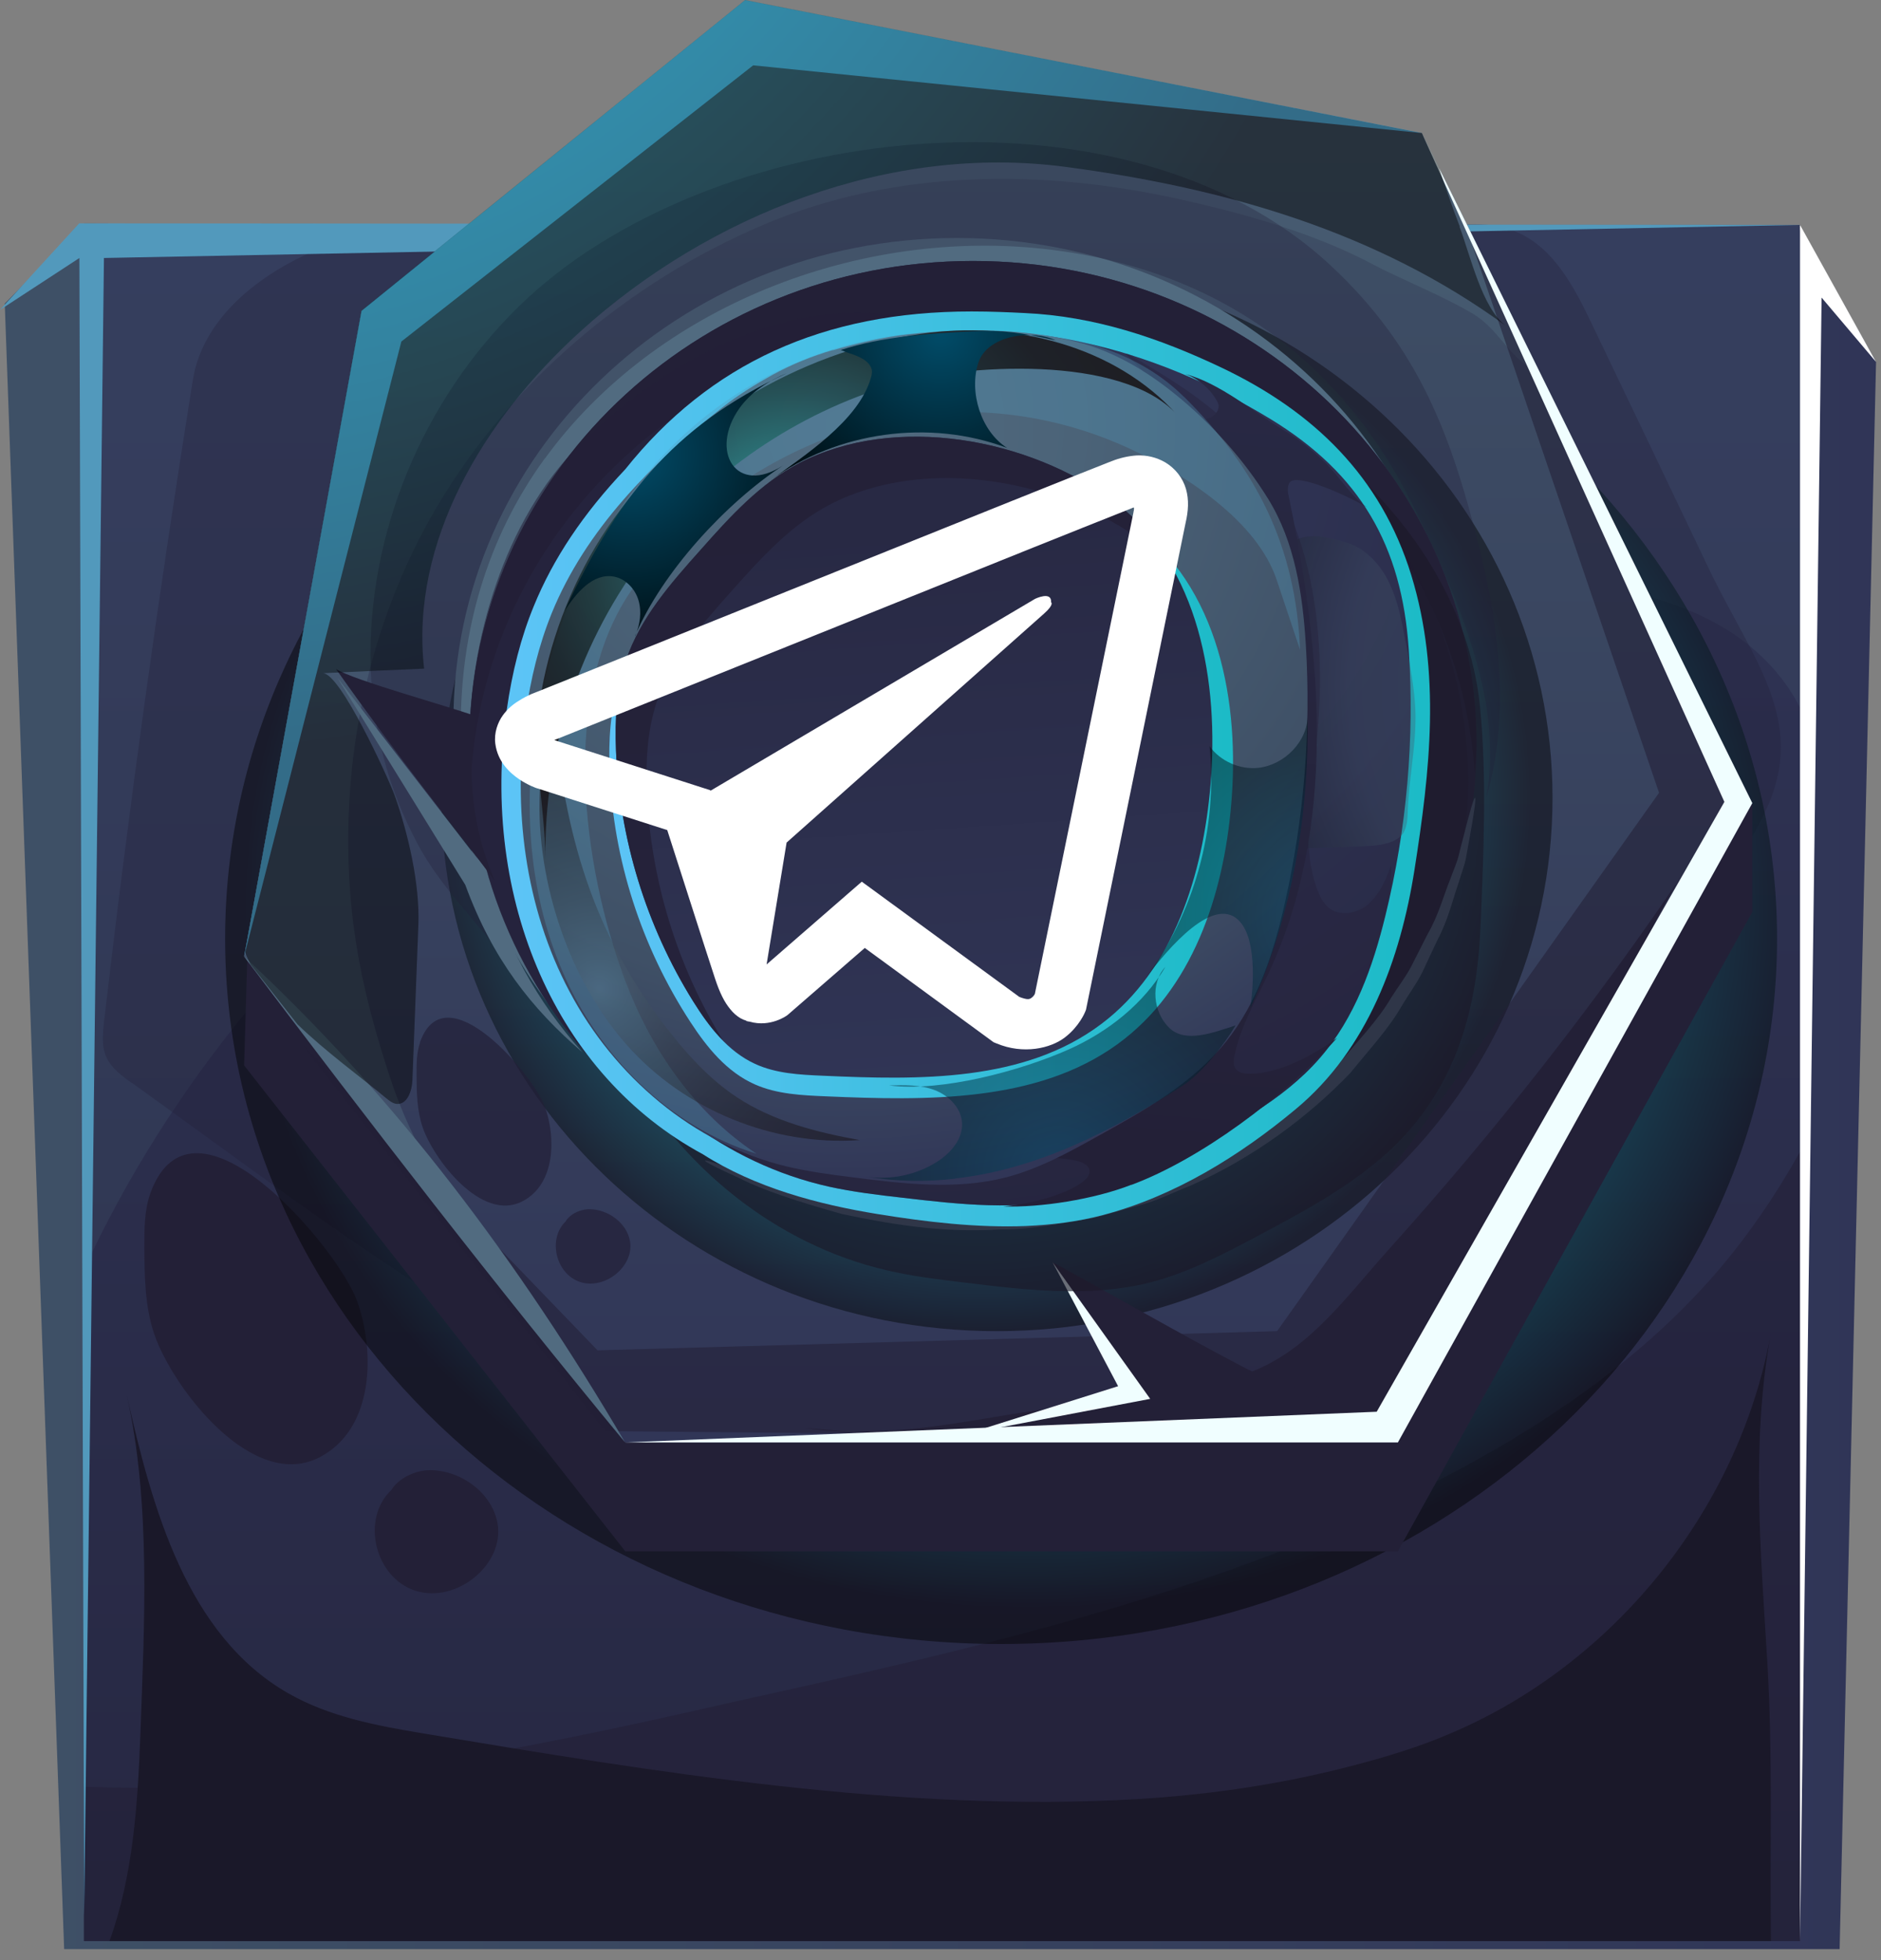 <?xml version="1.0" encoding="UTF-8"?> <svg xmlns="http://www.w3.org/2000/svg" width="95" height="99" viewBox="0 0 95 99" fill="none"><rect x="0" y="0" width="95" height="99" fill="#808080" stroke="none"/> <path d="M92.91 98.44H3.24L0.24 15.33L4.25 11.28L91 11.61L94.75 18.28L92.91 98.44Z" fill="url(#paint0_linear_1209_141696)"></path> <path d="M90.91 11.36H4.24V98.03H90.91V11.36Z" fill="url(#paint1_linear_1209_141696)"></path> <path opacity="0.18" d="M4.24 64.12C12.87 45.46 31.31 31.53 51.71 28.66C56.25 28.02 60.85 27.89 65.44 28.03C69.86 28.17 74.26 28.56 78.63 29.2C81.49 29.62 84.4 30.17 86.91 31.62C88.59 32.58 90.05 34.03 90.91 35.74V11.36H4.24V64.12Z" fill="#516B80"></path> <path opacity="0.56" d="M90.91 58.17C89.66 60.4 88.22 62.52 86.53 64.45C83.07 68.4 78.71 71.48 74.1 74C62.62 80.27 49.66 83.17 36.89 85.99C26.3 88.41 15.5 90.61 4.58 90.25C4.47 90.25 4.36 90.25 4.24 90.23V98.04H90.91V58.18V58.17Z" fill="#232037"></path> <path opacity="0.31" d="M6.67 54.71C6.14 54.33 5.59 53.92 5.34 53.32C5.13 52.79 5.19 52.2 5.25 51.63C6.51 40.79 8.01 29.97 9.74 19.19C10.41 15.01 15.28 12.4 19.17 11.64C20.85 11.32 22.58 11.4 24.29 11.48C28.81 11.7 33.32 11.85 37.84 12.11C49.43 12.65 61.06 12.42 72.62 11.42C73.92 11.31 75.27 11.19 76.48 11.67C78.43 12.43 79.5 14.48 80.4 16.37C82.37 20.48 84.34 24.6 86.3 28.71C88.59 33.5 91.52 36.59 88.92 41.46C84.17 50.34 79.13 59.08 74.23 67.88C73.66 68.9 73.04 69.98 72.02 70.55C71.2 71.01 70.23 71.08 69.3 71.14C59.29 71.8 49.27 72.46 39.26 73.13C37.88 73.22 36.5 73.31 35.13 73.13C30.06 72.48 26.57 68.31 22.49 65.76C17.05 62.35 11.89 58.44 6.66 54.69L6.67 54.71Z" fill="#232037"></path> <path d="M94.75 18.28L90.91 11.36V98.03L92 15.03L94.75 18.28Z" fill="white"></path> <path d="M7.59 60.28C7.28 61.16 7.29 62.11 7.29 63.04C7.3 64.5 7.32 65.99 7.79 67.38C8.72 70.09 12.73 75.34 16.12 73.61C18.95 72.16 18.93 68.17 18.03 65.7C17.06 63.02 9.78 54.4 7.61 60.22C7.61 60.24 7.59 60.27 7.58 60.29L7.59 60.28Z" fill="#232037"></path> <path d="M19.79 75.23C18.21 76.68 18.91 79.67 20.98 80.34C23.05 81 25.48 79.02 25.13 76.95C24.87 75.44 23.34 74.27 21.74 74.25C20.62 74.24 19.31 75.14 19.66 76.16L19.79 75.23Z" fill="#232037"></path> <path style="mix-blend-mode:screen" opacity="0.45" d="M50.56 83.03C72.204 83.03 89.75 67.082 89.75 47.41C89.75 27.738 72.204 11.79 50.56 11.79C28.916 11.79 11.37 27.738 11.37 47.41C11.37 67.082 28.916 83.03 50.56 83.03Z" fill="url(#paint2_radial_1209_141696)"></path> <path d="M4.25 96.78L4.01 13.03L0 15.65L4 11.28L90.91 11.36L5.25 13.03L4.25 96.78Z" fill="#5299BC"></path> <path d="M72.7 87.781C70.99 88.461 69.21 88.961 67.42 89.401C64.12 90.201 60.8 90.661 57.47 90.861C45.6 91.571 33.04 89.491 21.34 87.541C19 87.151 16.62 86.701 14.56 85.521C9.45 82.601 7.69 76.201 6.4 70.451C7.63 75.921 7.29 82.041 7.09 87.581C6.96 91.111 6.72 94.751 5.53 98.031H89.44C89.38 93.331 89.54 88.671 89.26 83.971C88.93 78.471 88.43 72.861 89.43 67.391C87.78 76.421 81.24 84.391 72.71 87.771L72.7 87.781Z" fill="#1A1829"></path> <path d="M38.24 6.67L18.26 21.2L12.5 48.03L12.33 53.81L31.58 78.35H70.6L88.5 46.06V40.65L71.81 12.22L38.24 6.67Z" fill="#232037"></path> <path d="M38.24 1.17L18.26 15.7L12.33 48.31L31.58 72.85H70.6L88.5 40.56L71.81 6.72L38.24 1.17Z" fill="url(#paint3_linear_1209_141696)"></path> <path style="mix-blend-mode:screen" opacity="0.45" d="M50.35 67.23C65.847 67.23 78.41 55.173 78.41 40.3C78.41 25.427 65.847 13.37 50.35 13.37C34.853 13.37 22.29 25.427 22.29 40.3C22.29 55.173 34.853 67.23 50.35 67.23Z" fill="url(#paint4_radial_1209_141696)"></path> <path d="M48.33 60.84C62.375 60.84 73.76 49.911 73.76 36.43C73.76 22.948 62.375 12.02 48.33 12.02C34.285 12.02 22.9 22.948 22.9 36.43C22.9 49.911 34.285 60.84 48.33 60.84Z" fill="#516B80"></path> <path d="M49.14 62C63.185 62 74.57 51.071 74.57 37.59C74.57 24.108 63.185 13.18 49.14 13.18C35.095 13.18 23.71 24.108 23.71 37.59C23.71 51.071 35.095 62 49.14 62Z" fill="#282944"></path> <path d="M49.14 16.28C62.64 16.28 73.66 26.38 74.49 39.14C74.52 38.62 74.57 38.11 74.57 37.59C74.57 24.11 63.18 13.18 49.14 13.18C35.1 13.18 23.71 24.11 23.71 37.59C23.71 38.11 23.76 38.62 23.79 39.14C24.63 26.38 35.64 16.28 49.14 16.28Z" fill="#232037"></path> <path opacity="0.55" d="M49.14 62C59.61 62 69.23 55.61 72.92 46.21C76.55 36.97 71.85 24.54 62.67 19.78C65.72 21.36 67.8 24.36 68.72 27.57C71.27 36.39 70.08 46.9 62.33 53.04C60.22 54.71 57.68 56.01 54.95 56.2C53.62 56.29 52.1 56.01 51.38 54.93C50.66 53.85 51.58 52 52.87 52.31C47.86 53.62 42.2 53.93 37.74 51.38C32.56 48.41 28.61 40.78 29.38 35.1C30.21 28.99 33.47 23.21 38.35 19.2C40.36 17.55 42.74 16.16 45.37 15.95C39.43 14.98 33.29 18.43 29.26 22.47C25.44 26.3 23.7 32.42 23.7 37.59C23.7 51.07 35.09 62 49.13 62H49.14Z" fill="#232037"></path> <path opacity="0.42" d="M70.07 13.72C71.48 14.4 72.94 15.01 74.3 15.79C75.67 16.58 76.13 17.93 77.43 18.68C75.87 15.64 71.81 6.72 71.81 6.72C71.81 6.72 58.77 5.06 53.58 3.68C48.11 2.23 43.1 1.45 37.63 0L19.06 15.5L12.33 48.3L22.39 61.13C23.34 61.84 24.29 62.53 25.27 63.19C22.8 61.51 20.72 57.43 19.81 54.75C18.73 51.55 17.92 48.36 17.68 45C17.2 38.35 18.59 31.53 22.01 25.69C25.72 19.36 31.65 14.29 38.56 11.35C45.18 8.53 52.66 8.52 59.62 10.07C62.94 10.81 66.45 11.8 69.43 13.4C69.6 13.49 69.82 13.6 70.06 13.72H70.07Z" fill="#516B80"></path> <path d="M71.81 6.72L37.63 0.01L18.26 15.7L12.33 48.31L20.27 17.25L38.04 3.3L71.81 6.72Z" fill="#5DC4F7"></path> <path opacity="0.56" d="M69.95 72.65L72.38 68.579L87.92 40.56L79.89 24.16L74.24 12.02L83.79 40.04L64.5 67.23L30.18 68.2L15.25 52.7L15.89 53.59L30.55 72.279L69.95 72.65Z" fill="#232037"></path> <path opacity="0.31" d="M27.52 23.16C33.09 15.49 43.4 11.43 53.06 12.61C61.78 13.68 68.03 18.47 71.59 26C73.73 30.52 75.92 35.38 75.07 40.28C76.24 36.25 75.76 31.93 74.76 27.86C73.33 22.05 71.7 17.61 67.24 13.44C56.75 3.63 35.74 6.14 26.2 15.48C21.33 20.24 18.54 26.99 18.72 33.66C18.81 36.84 19.59 39.79 21.08 42.6C22.61 45.49 25.3 47.59 26.79 50.47C22.34 41.91 21.62 31.28 27.51 23.16H27.52Z" fill="#232037"></path> <path d="M70.2 72.01C60.38 72.92 50.46 72.95 40.63 72.12C43.94 72.62 47.32 72.06 50.63 71.5C54.52 70.84 58.86 70.6 62.62 69.48C65.89 68.5 67.87 65.63 70.16 63.08C75.54 57.1 80.49 50.78 84.98 44.16C83.34 46.58 82.35 49.6 80.87 52.14C79.35 54.75 77.41 57.17 76.29 59.95C75.61 61.63 72.56 72.01 70.2 72.01Z" fill="#232037"></path> <path d="M53.16 63.75C55.19 66.84 57.39 69.83 59.74 72.71C63.07 72.4 66.43 72.38 69.76 72.65C69.12 72.6 67.24 70.82 66.43 70.48C65.09 69.91 64.03 69.7 62.73 69.01C59.52 67.33 56.35 65.48 53.16 63.75Z" fill="#232037"></path> <path d="M53.16 63.75L58.09 70.65L48.88 72.4L56.47 70.01L53.16 63.75Z" fill="#F0FEFF"></path> <path d="M71.81 6.72L88.5 40.56L70.6 72.85H31.58L69.53 71.3L87.09 40.5L71.81 6.72Z" fill="#F0FEFF"></path> <path d="M12.33 48.31C20.02 55.43 26.23 63.77 31.57 72.85C25.09 65.019 18.69 56.74 12.33 48.31Z" fill="#516B80"></path> <path d="M16.97 33.79C17.86 34.36 22.66 35.67 24.06 36.18C23.54 38.96 23.86 41.88 24.99 44.49C23.1 41.97 20.28 38.48 16.97 33.79Z" fill="#232037"></path> <path d="M17.04 34.23L24.44 43.791C25.45 47.651 27.14 50.6 29.42 53.151C26.84 50.931 24.88 48.45 23.5 44.691L17.04 34.23Z" fill="#516B80"></path> <path style="mix-blend-mode:screen" opacity="0.45" d="M73.73 11.45C73.35 10.47 73.01 9.48 72.68 8.48L71.81 6.72L37.63 0L18.25 15.69L12.37 48.07C12.45 48.29 12.55 48.5 12.65 48.71L15.02 51.73C16.48 53.14 18.19 54.37 19.51 55.47C19.66 55.59 19.82 55.72 20.01 55.75C20.57 55.82 20.81 55.09 20.83 54.54C20.93 51.93 21.03 49.32 21.13 46.71C21.21 44.67 20.62 42.1 19.93 40.17C19.6 39.26 17.19 34 16.31 34C18.01 33.92 19.72 33.84 21.42 33.77C20.7 27.37 24.43 21.17 29.3 16.75C35.82 10.84 44.95 7.25 53.83 8.43C61.84 9.49 69.54 11.69 76.07 16.47C74.84 15.57 74.24 12.82 73.71 11.44L73.73 11.45Z" fill="url(#paint5_radial_1209_141696)"></path> <path d="M74.5 40.3C74.55 40.3 74.46 41.01 74.23 42.27C74.17 42.59 74.11 42.94 74.04 43.32C73.97 43.71 73.81 44.1 73.68 44.54C73.38 45.4 73.15 46.43 72.61 47.45C72.36 47.97 72.11 48.52 71.84 49.09C71.56 49.66 71.17 50.18 70.82 50.76C70.15 51.95 69.15 53.01 68.19 54.2C66.07 56.4 63.35 58.45 60.13 59.88C59.31 60.2 58.53 60.6 57.71 60.83C56.89 61.06 56.07 61.29 55.27 61.51C53.64 61.78 52.06 62.11 50.53 62.09C47.48 62.29 44.75 61.78 42.51 61.31C40.3 60.69 38.53 60.11 37.38 59.52C36.21 58.99 35.58 58.67 35.61 58.62C35.63 58.57 36.31 58.79 37.5 59.24C38.67 59.74 40.44 60.23 42.63 60.77C44.85 61.16 47.52 61.6 50.49 61.36C51.98 61.36 53.51 61.02 55.09 60.75C55.86 60.53 56.65 60.3 57.45 60.07C58.25 59.84 59 59.45 59.8 59.15C62.92 57.76 65.57 55.79 67.65 53.69C68.59 52.55 69.59 51.54 70.26 50.39C70.61 49.83 71.01 49.33 71.29 48.78C71.57 48.23 71.83 47.71 72.09 47.2C72.66 46.22 72.91 45.22 73.25 44.39C73.4 43.97 73.58 43.58 73.67 43.21C73.76 42.84 73.85 42.49 73.93 42.19C74.24 40.96 74.44 40.28 74.5 40.29V40.3Z" fill="#516B80"></path> <path opacity="0.71" d="M21.22 52.64C21.03 53.17 21.04 53.74 21.04 54.3C21.04 55.18 21.06 56.08 21.34 56.92C21.9 58.56 24.32 61.73 26.37 60.68C28.08 59.81 28.07 57.4 27.52 55.9C26.93 54.28 22.53 49.08 21.23 52.59C21.23 52.6 21.22 52.62 21.21 52.63L21.22 52.64Z" fill="#232037"></path> <path opacity="0.71" d="M28.59 61.67C27.64 62.54 28.06 64.35 29.31 64.75C30.56 65.15 32.03 63.95 31.82 62.7C31.67 61.79 30.74 61.08 29.77 61.07C29.09 61.07 28.3 61.6 28.51 62.22L28.59 61.66V61.67Z" fill="#232037"></path> <path opacity="0.63" fill-rule="evenodd" clip-rule="evenodd" d="M47.48 16.201C45.09 16.731 42.77 18.491 40.91 19.911C36.63 23.171 32.63 27.051 30.57 31.921C29.79 33.781 29.3 35.741 29.01 37.721C28.2 43.241 28.94 49.051 31.65 53.971C34.36 58.891 39.14 62.841 44.76 64.151C46.07 64.461 47.41 64.621 48.74 64.781C51.84 65.161 55.03 65.531 58.05 64.781C60.02 64.281 61.83 63.321 63.62 62.371C66.44 60.871 69.33 59.301 71.35 56.881C73.82 53.911 74.63 50.441 74.78 46.681C74.93 43.151 75.1 39.231 74.75 35.701C74.23 30.531 71.1 25.931 67.14 22.771C64.36 20.551 61.18 18.951 57.92 17.651C55.11 16.531 52.58 16.511 49.63 16.091C48.91 15.991 48.19 16.041 47.48 16.201Z" fill="#1C1929"></path> <path d="M51.84 61.92C49.33 62.02 46.76 61.711 44.35 61.321C41.28 60.821 38.14 59.98 35.49 58.291C28.14 54.321 24.23 45.501 25.59 35.87C25.87 33.91 26.31 32.191 26.96 30.61C27.94 28.21 29.45 25.951 31.58 23.701C35.84 18.36 41.58 15.73 49.07 15.73C50.06 15.73 50.96 15.771 51.74 15.81C55.28 15.97 58.52 17.061 61.68 18.561C66.33 20.77 69.75 24.07 71.28 29.061C72.79 33.99 72.22 38.95 71.44 43.92C70.73 48.441 69.07 52.99 65.46 56.001C62.61 58.38 59.31 60.42 55.69 61.37C54.44 61.7 53.14 61.861 51.83 61.92H51.84Z" fill="url(#paint6_linear_1209_141696)"></path> <path fill-rule="evenodd" clip-rule="evenodd" d="M44.43 17.3C42.13 17.83 40.14 19.12 38.28 20.48C34.29 23.39 30.56 26.85 28.64 31.19C27.91 32.84 27.46 34.6 27.18 36.36C26.42 41.28 27.11 46.46 29.64 50.85C32.17 55.24 36.62 58.76 41.86 59.93C43.08 60.2 44.33 60.35 45.57 60.49C48.46 60.83 51.43 61.16 54.25 60.49C56.09 60.05 57.78 59.19 59.44 58.34C62.07 57 64.77 55.61 66.65 53.45C68.44 51.4 69.34 48.81 69.97 46.25C71.05 41.85 71.45 37.31 71.15 32.81C70.8 27.55 68.69 23.92 64.16 21.16C58.2 17.54 51.29 15.71 44.42 17.31L44.43 17.3Z" fill="url(#paint7_radial_1209_141696)"></path> <path style="mix-blend-mode:screen" opacity="0.34" fill-rule="evenodd" clip-rule="evenodd" d="M68.01 27.4C68.91 27.68 69.61 28.4 70.06 29.23C70.5 30.06 70.72 30.99 70.89 31.91C71.15 33.27 71.47 34.74 71.49 36.12C71.51 37.71 71.16 39.34 71.1 40.93C71.09 41.29 71.08 41.66 70.92 41.99C70.54 42.77 69.06 42.73 68.32 42.76C67.02 42.8 65.72 42.85 64.42 42.89C64.86 39.45 65.3 35.97 65.15 32.49C65.03 29.71 63.44 25.97 68.01 27.4Z" fill="url(#paint8_radial_1209_141696)"></path> <path opacity="0.37" fill-rule="evenodd" clip-rule="evenodd" d="M69.16 45.63C68.6 46.13 67.68 46.32 67.1 45.84C66.82 45.61 66.66 45.27 66.53 44.93C65.72 42.71 66.18 40.26 66.45 37.91C67.1 32.22 66.4 25.9 62.42 21.78C60.87 20.18 58.94 19.02 57.01 17.9C56.95 17.88 56.89 17.87 56.83 17.85C58.65 19.62 60.31 21.57 61.75 23.66C62.35 24.53 62.91 25.42 63.33 26.38C63.88 27.63 64.18 28.97 64.41 30.31C65.11 34.4 65.15 38.6 64.67 42.73C64.38 45.19 63.9 47.67 62.8 49.89C60.82 53.9 56.92 56.76 52.66 58.12C49.37 59.17 45.88 59.38 42.46 59.1C39.21 58.84 37.09 57.8 34.34 56C34.48 56.22 34.63 56.43 34.78 56.64C36.85 58.19 39.25 59.35 41.85 59.93C43.07 60.2 44.32 60.35 45.56 60.49C48.45 60.83 51.42 61.16 54.24 60.49C56.08 60.05 57.77 59.19 59.43 58.34C62.06 57 64.76 55.61 66.63 53.45C68.42 51.4 69.32 48.81 69.95 46.25C70.04 45.9 70.11 45.55 70.19 45.2C70.23 44.71 70.26 44.21 70.26 43.71C69.99 44.41 69.7 45.14 69.14 45.63H69.16Z" fill="#232037"></path> <path d="M57.13 59.84C55.27 60.57 52.54 61 50.66 60.93C51.82 60.84 53.76 60.4 54.68 59.69C54.85 59.56 55.03 59.39 55.03 59.17C55.03 58.85 54.65 58.68 54.34 58.62C53.49 58.44 52.6 58.42 51.74 58.55C57.76 57.6 61.86 50.9 63.49 45.62C64.91 41.01 65.04 36.09 64.47 31.3C64.21 29.12 63.8 26.93 62.95 24.91C62.33 23.45 61.48 22.02 60.4 20.86C60.62 21.59 61.82 20.9 61.49 20.3C61.14 19.65 60.55 19.14 59.86 18.89C61.58 19.33 63.34 20.83 64.86 21.74C65.63 22.2 66.27 22.74 66.92 23.36C67.62 24.02 68.26 25.1 69.04 25.63C68.52 25.28 65.46 23.78 65.12 24.39C65 24.61 65.04 24.88 65.1 25.13C66.76 33.11 67.53 41.75 64.08 49.13C63.44 50.5 62.65 51.83 62.35 53.31C62.3 53.54 62.27 53.79 62.41 53.98C62.57 54.21 62.89 54.23 63.17 54.23C64.69 54.19 66.29 53.31 67.53 52.42C64.81 55.45 60.59 58.56 57.15 59.84H57.13Z" fill="url(#paint9_linear_1209_141696)"></path> <path fill-rule="evenodd" clip-rule="evenodd" d="M42.06 17.68C41 17.99 39.97 18.41 39 18.94C38.14 19.42 37.26 19.96 36.49 20.57C32.91 23.4 29.58 26.75 27.86 30.98C27.21 32.59 26.8 34.29 26.56 36.01C25.88 40.79 26.5 45.82 28.77 50.09C31.03 54.36 35.02 57.78 39.72 58.91C40.81 59.17 41.93 59.32 43.05 59.46C45.64 59.79 48.3 60.11 50.82 59.46C52.47 59.03 53.98 58.2 55.47 57.37C57.82 56.07 60.24 54.71 61.92 52.61C63.52 50.62 64.33 48.11 64.89 45.61C65.86 41.34 66.22 36.92 65.95 32.55C65.79 30 65.4 27.38 64.05 25.2C62.82 23.21 61.21 21.42 59.4 19.95C57.92 18.74 56.25 17.74 54.39 17.27C51.66 16.58 48.7 16.57 45.89 16.88C44.65 17.02 43.26 17.34 42.06 17.69V17.68Z" fill="url(#paint10_radial_1209_141696)"></path> <path fill-rule="evenodd" clip-rule="evenodd" d="M40.46 24.44C38.4 25.46 36.8 27.15 35.26 28.81C33.68 30.5 32.06 32.26 31.31 34.41C30.81 35.85 30.73 37.4 30.79 38.92C30.97 43.4 32.39 47.82 34.87 51.62C35.7 52.89 36.7 54.14 38.13 54.77C39.24 55.26 40.49 55.32 41.71 55.37C46.8 55.59 52.35 55.69 56.42 52.75C60.23 50 61.79 45.2 62.18 40.65C62.62 35.58 61.63 29.6 57.09 26.37C52.61 23.18 45.56 21.91 40.47 24.43L40.46 24.44Z" fill="url(#paint11_linear_1209_141696)"></path> <path fill-rule="evenodd" clip-rule="evenodd" d="M40.36 23.4C38.39 24.42 36.86 26.11 35.39 27.77C33.88 29.46 32.33 31.22 31.61 33.37C31.13 34.81 31.05 36.36 31.11 37.88C31.28 42.36 32.64 46.78 35.01 50.58C35.8 51.85 36.76 53.1 38.13 53.73C39.19 54.22 40.39 54.28 41.56 54.33C46.43 54.55 51.74 54.65 55.63 51.71C59.28 48.96 60.76 44.16 61.14 39.61C61.56 34.54 60.62 28.56 56.27 25.33C51.99 22.14 45.24 20.87 40.37 23.39L40.36 23.4Z" fill="url(#paint12_linear_1209_141696)"></path> <path opacity="0.83" fill-rule="evenodd" clip-rule="evenodd" d="M32.67 39.96C32.61 38.44 32.69 36.89 33.17 35.45C33.89 33.3 35.44 31.54 36.95 29.85C38.43 28.19 39.95 26.5 41.92 25.48C46.79 22.96 53.54 24.23 57.82 27.42C58.29 27.77 58.72 28.16 59.12 28.58C58.39 27.34 57.46 26.23 56.26 25.33C51.98 22.14 45.23 20.87 40.36 23.39C38.39 24.41 36.86 26.1 35.39 27.76C33.88 29.45 32.33 31.21 31.61 33.36C31.13 34.8 31.05 36.35 31.11 37.87C31.28 42.35 32.64 46.77 35.01 50.57C35.45 51.27 35.93 51.96 36.51 52.54C34.18 48.76 32.85 44.38 32.67 39.95V39.96Z" fill="#232037"></path> <path opacity="0.32" fill-rule="evenodd" clip-rule="evenodd" d="M59.78 20.03C57.58 17.84 54.41 16.94 51.39 16.78C48.43 16.62 45.51 16.67 42.63 17.47C39.8 18.26 37.14 19.67 34.93 21.61C30.87 25.17 28.28 30.25 27.25 35.55C26.37 40.07 26.59 44.89 28.43 49.11C30.26 53.34 33.81 56.91 38.21 58.27C35.1 56.22 32.88 53 31.57 49.51C29.42 43.77 28.22 34.97 31.97 29.7C35.49 24.74 41.22 21.35 47.28 20.87C50.64 20.6 54.07 21.26 57.12 22.69C59.83 23.96 63.48 26.29 64.48 29.29C64.87 30.47 65.27 31.64 65.66 32.82C65.44 27.58 63.46 23.67 59.79 20.03H59.78Z" fill="#5299BC"></path> <path style="mix-blend-mode:screen" opacity="0.82" fill-rule="evenodd" clip-rule="evenodd" d="M32.71 27.89C35.82 23.89 40.24 20.86 45.1 19.43C48.63 18.39 56.68 17.87 59.45 20.95C56.3 17.45 51.18 16.18 46.52 16.86C40.31 17.76 34.14 21.45 30.66 26.68C29.02 29.15 27.88 31.97 27.35 34.89C26.8 37.89 27.5 40.45 27.55 43.38C27.46 37.83 29.31 32.27 32.71 27.9V27.89Z" fill="url(#paint13_radial_1209_141696)"></path> <path style="mix-blend-mode:screen" opacity="0.49" fill-rule="evenodd" clip-rule="evenodd" d="M48.24 59.52C52.35 59.06 56.14 57.14 59.72 54.84C60.69 54.22 61.82 52.78 62.4 51.79C61.31 52.14 59.87 52.71 59.05 51.91C58.23 51.11 58.09 49.66 58.86 48.83C57.75 50.7 55.97 52.11 53.98 53C51.56 54.08 47.54 55.16 44.91 54.82C45.68 54.8 46.47 54.78 47.19 55.05C47.91 55.32 48.55 55.95 48.59 56.72C48.63 57.54 48.01 58.24 47.32 58.68C46.26 59.35 44.94 59.62 43.7 59.42C45.26 59.68 46.76 59.7 48.23 59.53L48.24 59.52Z" fill="url(#paint14_radial_1209_141696)"></path> <path style="mix-blend-mode:screen" opacity="0.49" fill-rule="evenodd" clip-rule="evenodd" d="M63.8 49.36C65.43 45.14 66.11 40.68 66.04 36.11C66.06 37.43 64.87 38.64 63.55 38.78C62.62 38.88 61.64 38.45 61.09 37.69C61.51 41.84 60.32 46.13 57.82 49.46C58.54 48.5 61 45.29 62.43 46.37C63.5 47.17 63.32 49.8 63.14 50.94C63.37 50.42 63.59 49.9 63.8 49.37V49.36Z" fill="url(#paint15_radial_1209_141696)"></path> <path style="mix-blend-mode:screen" fill-rule="evenodd" clip-rule="evenodd" d="M42.63 17.75C43.14 17.92 43.87 18.12 44.02 18.64C44.06 18.78 44.03 18.92 43.99 19.06C43.39 21.24 40.6 23.02 38.9 24.27C42.28 21.79 46.93 21.15 50.86 22.62C49.54 21.78 48.93 19.8 49.41 18.32C49.86 16.94 52.09 16.62 53.32 17.19C51.5 16.78 50.57 16.66 49.16 16.73C46.9 16.85 44.61 16.98 42.46 17.68C42.51 17.7 42.57 17.72 42.64 17.74L42.63 17.75Z" fill="url(#paint16_radial_1209_141696)"></path> <path style="mix-blend-mode:screen" fill-rule="evenodd" clip-rule="evenodd" d="M32.08 32.12C32.32 31.56 32.42 30.92 32.25 30.33C32.08 29.74 31.6 29.23 31 29.12C29.94 28.93 29.09 29.96 28.51 30.86C31.09 25.35 33.83 21.57 39.78 18.83C38.83 19.22 37.92 19.8 37.33 20.64C35.82 22.79 37.18 25.06 39.56 23.5C36.65 25.41 33.44 28.9 32.07 32.12H32.08Z" fill="url(#paint17_radial_1209_141696)"></path> <path style="mix-blend-mode:screen" opacity="0.51" fill-rule="evenodd" clip-rule="evenodd" d="M29.52 49.67C30.11 50.78 30.82 51.83 31.65 52.77C34.56 56.06 39.04 57.89 43.42 57.58C41.25 57.19 39.06 56.63 37.22 55.42C35.77 54.46 34.6 53.14 33.55 51.77C29.88 46.96 28.56 42.12 27.97 36.24C26.47 40.44 27.45 45.82 29.51 49.67H29.52Z" fill="url(#paint18_radial_1209_141696)"></path> <path d="M57.409 23.002C56.977 23.032 56.552 23.129 56.153 23.289H56.147C55.764 23.434 53.939 24.166 51.165 25.276L41.226 29.271C34.093 32.136 27.082 34.958 27.082 34.958L27.166 34.927C27.166 34.927 26.683 35.078 26.178 35.409C25.866 35.598 25.597 35.846 25.389 36.137C25.141 36.484 24.942 37.015 25.016 37.563C25.137 38.491 25.767 39.047 26.219 39.355C26.677 39.666 27.113 39.811 27.113 39.811H27.124L33.699 41.924C33.994 42.828 35.703 48.188 36.113 49.423C36.356 50.16 36.591 50.621 36.886 50.974C37.029 51.154 37.196 51.304 37.396 51.425C37.501 51.483 37.612 51.528 37.728 51.561L37.66 51.545C37.681 51.55 37.697 51.566 37.712 51.571C37.765 51.585 37.802 51.59 37.87 51.601C38.911 51.901 39.747 51.285 39.747 51.285L39.794 51.248L43.676 47.876L50.182 52.639L50.331 52.699C51.686 53.267 53.06 52.951 53.785 52.393C54.517 51.832 54.801 51.114 54.801 51.114L54.848 50.998L59.876 26.42C60.018 25.813 60.055 25.245 59.897 24.694C59.735 24.136 59.36 23.657 58.846 23.349C58.414 23.099 57.913 22.978 57.409 23.002ZM57.273 25.636C57.267 25.717 57.284 25.708 57.246 25.863V25.878L52.265 50.2C52.244 50.235 52.208 50.311 52.108 50.386C52.003 50.466 51.919 50.516 51.482 50.35L43.524 44.529L38.717 48.71L39.727 42.555L52.729 30.991C53.264 30.516 53.085 30.416 53.085 30.416C53.123 29.832 52.276 30.245 52.276 30.245L35.882 39.937L35.876 39.911L28.018 37.386V37.381L27.998 37.377C28.012 37.373 28.025 37.368 28.038 37.362L28.082 37.341L28.123 37.327C28.123 37.327 35.14 34.505 42.272 31.64C45.843 30.205 49.441 28.76 52.208 27.644C53.849 26.985 55.491 26.33 57.136 25.678C57.246 25.637 57.193 25.636 57.273 25.636Z" fill="white"></path> <defs> <linearGradient id="paint0_linear_1209_141696" x1="94.6" y1="54.86" x2="0.23" y2="54.86" gradientUnits="userSpaceOnUse"> <stop stop-color="#303557"></stop> <stop offset="0.98" stop-color="#3E5066"></stop> </linearGradient> <linearGradient id="paint1_linear_1209_141696" x1="47.57" y1="12.78" x2="47.57" y2="97.79" gradientUnits="userSpaceOnUse"> <stop stop-color="#303557"></stop> <stop offset="0.98" stop-color="#272843"></stop> </linearGradient> <radialGradient id="paint2_radial_1209_141696" cx="0" cy="0" r="1" gradientUnits="userSpaceOnUse" gradientTransform="translate(51.847 45.678) scale(39.278 35.553)"> <stop offset="0.27" stop-color="#00ACB4"></stop> <stop offset="0.38" stop-color="#00A7AF"></stop> <stop offset="0.48" stop-color="#009CA3"></stop> <stop offset="0.6" stop-color="#00888E"></stop> <stop offset="0.71" stop-color="#006C71"></stop> <stop offset="0.82" stop-color="#00484B"></stop> <stop offset="0.93" stop-color="#001C1E"></stop> <stop offset="1"></stop> </radialGradient> <linearGradient id="paint3_linear_1209_141696" x1="50.42" y1="72.85" x2="50.42" y2="4.48" gradientUnits="userSpaceOnUse"> <stop stop-color="#313657"></stop> <stop offset="0.98" stop-color="#3F5066"></stop> </linearGradient> <radialGradient id="paint4_radial_1209_141696" cx="0" cy="0" r="1" gradientUnits="userSpaceOnUse" gradientTransform="translate(49.337 40.3) scale(28.007 26.93)"> <stop offset="0.27" stop-color="#00ACB4"></stop> <stop offset="0.38" stop-color="#00A7AF"></stop> <stop offset="0.48" stop-color="#009CA3"></stop> <stop offset="0.6" stop-color="#00888E"></stop> <stop offset="0.71" stop-color="#006C71"></stop> <stop offset="0.82" stop-color="#00484B"></stop> <stop offset="0.93" stop-color="#001C1E"></stop> <stop offset="1"></stop> </radialGradient> <radialGradient id="paint5_radial_1209_141696" cx="0" cy="0" r="1" gradientUnits="userSpaceOnUse" gradientTransform="translate(8.04 -25.31) scale(63.54 63.54)"> <stop stop-color="#00ACB4"></stop> <stop offset="1"></stop> </radialGradient> <linearGradient id="paint6_linear_1209_141696" x1="25.33" y1="38.84" x2="72.24" y2="38.84" gradientUnits="userSpaceOnUse"> <stop stop-color="#5DC4F7"></stop> <stop offset="0.99" stop-color="#1CBBC7"></stop> </linearGradient> <radialGradient id="paint7_radial_1209_141696" cx="0" cy="0" r="1" gradientUnits="userSpaceOnUse" gradientTransform="translate(46.078 22.346) scale(43.333 39.851)"> <stop stop-color="#313657"></stop> <stop offset="0.46" stop-color="#2E3252"></stop> <stop offset="0.99" stop-color="#282944"></stop> </radialGradient> <radialGradient id="paint8_radial_1209_141696" cx="0" cy="0" r="1" gradientUnits="userSpaceOnUse" gradientTransform="translate(85.13 34.55) scale(25.25 25.25)"> <stop stop-color="#516B80"></stop> <stop offset="0.67" stop-color="#3F5066"></stop> <stop offset="1"></stop> </radialGradient> <linearGradient id="paint9_linear_1209_141696" x1="62.14" y1="17.69" x2="58.93" y2="58.64" gradientUnits="userSpaceOnUse"> <stop stop-color="#282944"></stop> <stop offset="1" stop-color="#232037"></stop> </linearGradient> <radialGradient id="paint10_radial_1209_141696" cx="0" cy="0" r="1" gradientUnits="userSpaceOnUse" gradientTransform="translate(42.43 21.47) scale(38.85 38.85)"> <stop stop-color="#516B80"></stop> <stop offset="0.31" stop-color="#4B6378"></stop> <stop offset="0.74" stop-color="#3F5066"></stop> <stop offset="0.99" stop-color="#313657"></stop> </radialGradient> <linearGradient id="paint11_linear_1209_141696" x1="30.77" y1="39.29" x2="62.27" y2="39.29" gradientUnits="userSpaceOnUse"> <stop stop-color="#5DC4F7"></stop> <stop offset="0.99" stop-color="#1CBBC7"></stop> </linearGradient> <linearGradient id="paint12_linear_1209_141696" x1="45.44" y1="26.66" x2="47.51" y2="57.23" gradientUnits="userSpaceOnUse"> <stop stop-color="#282944"></stop> <stop offset="1" stop-color="#313657"></stop> </linearGradient> <radialGradient id="paint13_radial_1209_141696" cx="0" cy="0" r="1" gradientUnits="userSpaceOnUse" gradientTransform="translate(39.97 27.62) scale(18.54 18.54)"> <stop stop-color="#32C6C7"></stop> <stop offset="0.14" stop-color="#2A9596"></stop> <stop offset="0.28" stop-color="#236B6C"></stop> <stop offset="0.42" stop-color="#1D484A"></stop> <stop offset="0.56" stop-color="#182E2F"></stop> <stop offset="0.7" stop-color="#151B1D"></stop> <stop offset="0.84" stop-color="#130F11"></stop> <stop offset="1" stop-color="#130C0E"></stop> </radialGradient> <radialGradient id="paint14_radial_1209_141696" cx="0" cy="0" r="1" gradientUnits="userSpaceOnUse" gradientTransform="translate(53.46 59.38) scale(16.33 16.33)"> <stop stop-color="#014C69"></stop> <stop offset="1"></stop> </radialGradient> <radialGradient id="paint15_radial_1209_141696" cx="0" cy="0" r="1" gradientUnits="userSpaceOnUse" gradientTransform="translate(67.51 46.29) scale(13.04 13.04)"> <stop stop-color="#014C69"></stop> <stop offset="1"></stop> </radialGradient> <radialGradient id="paint16_radial_1209_141696" cx="0" cy="0" r="1" gradientUnits="userSpaceOnUse" gradientTransform="translate(47.5 16.78) scale(12.34 12.34)"> <stop stop-color="#014C69"></stop> <stop offset="1"></stop> </radialGradient> <radialGradient id="paint17_radial_1209_141696" cx="0" cy="0" r="1" gradientUnits="userSpaceOnUse" gradientTransform="translate(31.83 22.94) scale(11.97 11.97)"> <stop stop-color="#014C69"></stop> <stop offset="1"></stop> </radialGradient> <radialGradient id="paint18_radial_1209_141696" cx="0" cy="0" r="1" gradientUnits="userSpaceOnUse" gradientTransform="translate(30.28 49.94) scale(17.62 17.62)"> <stop stop-color="#516B80"></stop> <stop offset="0.08" stop-color="#465A6C"></stop> <stop offset="0.26" stop-color="#343E4A"></stop> <stop offset="0.44" stop-color="#252830"></stop> <stop offset="0.62" stop-color="#1B181D"></stop> <stop offset="0.8" stop-color="#150F11"></stop> <stop offset="1" stop-color="#130C0E"></stop> </radialGradient> </defs> </svg> 